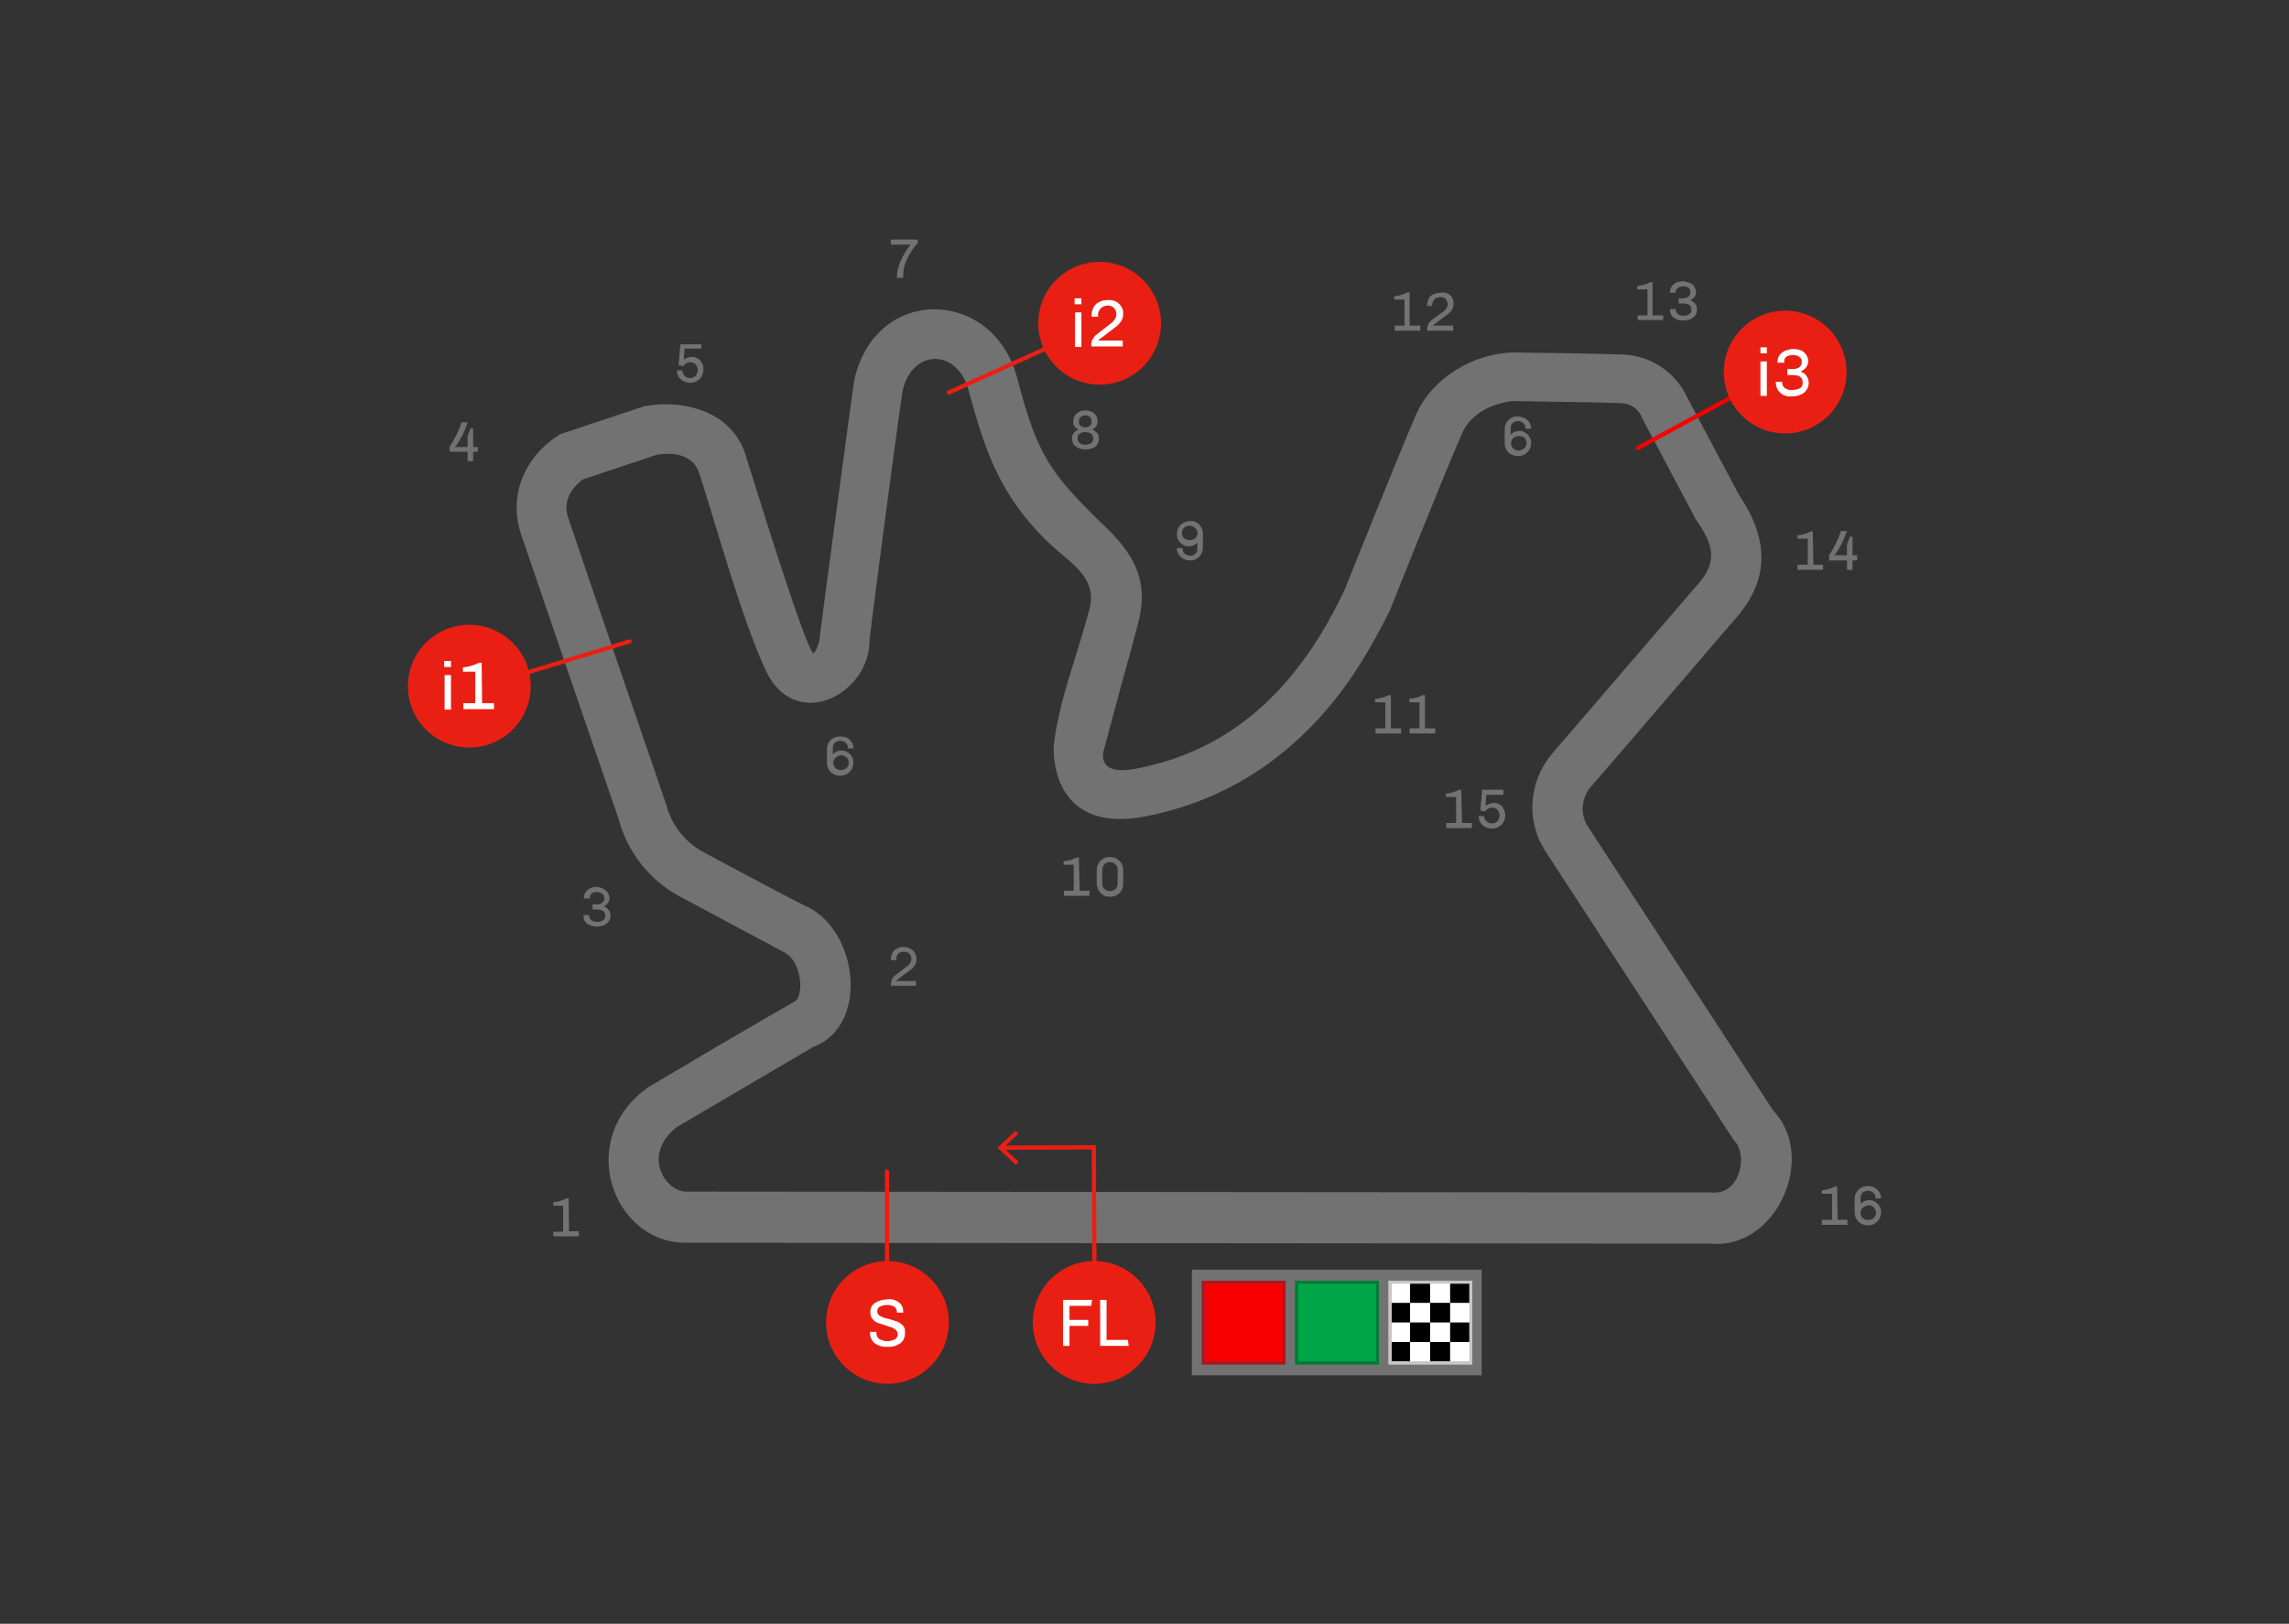 <?xml version="1.0" encoding="UTF-8"?> <!-- Generator: Adobe Illustrator 23.0.2, SVG Export Plug-In . SVG Version: 6.00 Build 0) --> <svg xmlns="http://www.w3.org/2000/svg" xmlns:xlink="http://www.w3.org/1999/xlink" id="Capa_1" x="0px" y="0px" viewBox="0 0 537 381" style="enable-background:new 0 0 537 381;" xml:space="preserve"><rect x="0" y="0" width="537" height="381" fill="#333333" stroke="none"/> <style type="text/css"> .st0{fill:#727272;} .st1{fill:none;stroke:#EA1F14;stroke-linecap:round;stroke-miterlimit:10;} .st2{fill:#EA1F14;} .st3{fill:none;stroke:#EA1F14;stroke-width:0.99;stroke-linecap:round;stroke-miterlimit:10;} .st4{fill:#FFFFFF;} .st5{fill:none;stroke:#F80000;stroke-width:0.99;stroke-linecap:round;stroke-miterlimit:10;} .st6{fill:#AA1920;} .st7{fill:#F80000;} .st8{fill:#007B36;} .st9{fill:#00A548;} .st10{fill:#C7C6C5;} .st11{clip-path:url(#SVGID_2_);} </style> <title>circuit_qa</title> <g> <g id="trazado"> <path class="st0" d="M133.3,121.5c3.4,10.2,23,67.3,23,67.3l0.4,1.3c1.4,4.1,4.2,7.5,7.9,9.6c8.1,4.4,21.7,11.6,24,12.7 c12.6,5.2,15.7,28.2,2.1,33.3l-32,18.8c-8.2,6.6-2.6,15,2.2,15.1l240.8,0.2c0.3,0.1,0.6,0.1,0.9,0c5.7-0.2,7.5-9,4.2-12.2 l-44.4-68.1c-0.4-0.7-0.8-1.5-1.2-2.2c-3.2-7-1.8-15.2,3.3-20.9c6.9-8,33.2-38.6,33.2-38.6c5.5-5.8,4.4-9.9,0.1-16l-12.5-23.6 l-0.3-0.7c-0.9-1.8-2.8-2.9-4.8-2.9c-7.1-0.3-23.1-0.4-25.1-0.5c-4.8,0.4-10.1,2.9-12.1,7.6c-4.6,10.5-16.8,41.2-16.8,41.2 s-2.2,4.7-5.6,10.4c-11.5,19.6-28.9,33.9-52.1,38.3c-21.9,4.1-21.4-15.1-21.3-16.6c1.2-10.6,5.5-21.1,8.2-31.4 c2.5-7.9-4.1-11.3-8.9-15.8c-11.9-11.2-15.4-22-19.3-36.3c-2.6-9.7-13.1-9.7-15.4,0c-0.5,2.1-7.2,53.1-7.8,58.6 c0.1,13.1-17.9,22.1-24.6,6.7c-5.9-13.2-10.9-32-15.4-45.9c-0.1-0.3-0.2-0.5-0.3-0.7c-1.5-3.2-5.1-4.2-9.6-3.5l-17.4,5.8 C135.1,113.7,131.7,116.9,133.3,121.5L133.3,121.5z M151.2,95.3c9.5-1.7,21.1,1.3,24,12.4c1.9,6,13.6,44,15.6,45.6 c0.8-0.5,1.5-2.8,1.5-3.8c0,0,1.9-14.7,3.9-29.4s4-30,4.3-31.3c5.2-22,32.5-21.2,38.1-0.2c4.8,18.1,7.3,22.1,21.1,35.4 c6.8,6.6,10,13,7.1,23c-0.1,0.5-2,7.5-4,14.7c-2.1,7.9-4,14.8-4,14.9c-0.5,4.6,4.2,4.4,7.5,3.8c24.1-4.5,39-20.6,49.1-41.9 c1.2-2.9,12.4-31.1,16.8-41.2c3.9-8.8,13.5-14.3,22.6-14.6c0,0,18.3,0.2,25.9,0.5c6.6,0.2,12.5,4.2,15.2,10.2l12,22.6 c7,10.4,7.7,20.1-1.5,30c-1.8,2.1-26.3,30.7-33,38.4c-2.3,2.5-2.8,6.2-1.1,9.2l43.7,67c10.4,10.8,0.8,32.7-14.7,31.2l-240.5-0.2 c-17,0-26-24.3-8.7-36.5l16.7-9.9c8.2-4.8,16.9-9.8,17.6-10.2c2.2-1.1,2-9.7-2.9-11.8c0,0-15.7-8.4-24.5-13.1 c-6.9-3.9-11.9-10.4-13.9-18c-1.4-4-19.6-57.1-22.9-66.9c-3.1-9.3,1.3-18.5,9.2-23.3L151.2,95.3L151.2,95.3z"></path> </g> <polyline class="st1" points="256.8,308.2 256.6,269.2 235,269.3 "></polyline> <polygon class="st2" points="238.3,265.3 238.9,266 235.4,269.3 239,272.6 238.3,273.3 234,269.3 "></polygon> <line class="st3" x1="222.6" y1="92.1" x2="258.8" y2="75.7"></line> <ellipse transform="matrix(0.16 -0.987 0.987 0.16 141.782 318.357)" class="st2" cx="258" cy="75.9" rx="14.4" ry="14.4"></ellipse> <path class="st4" d="M253.7,70v1.4h-1.6V70H253.7z M253.7,73.3v8.1h-1.5v-8.1H253.7z"></path> <path class="st4" d="M261.9,70.8c0.5,0.3,0.9,0.7,1.2,1.2c0.3,0.5,0.4,1,0.4,1.5c0,0.7-0.1,1.3-0.5,1.9s-0.9,1.1-1.5,1.5l-3,2.3 c-0.2,0.1-0.4,0.3-0.6,0.4c-0.1,0.1-0.2,0.2-0.2,0.3h5.7v1.4H256V81c0-0.5,0.1-1.1,0.4-1.5c0.3-0.5,0.6-0.9,1.1-1.2l3.1-2.4 c0.4-0.3,0.7-0.6,1-1.1c0.2-0.4,0.3-0.7,0.3-1.2c0-0.7-0.4-1.3-0.9-1.6c-0.3-0.2-0.7-0.3-1.1-0.3s-0.8,0.1-1.2,0.3 c-0.3,0.2-0.6,0.4-0.8,0.8c-0.2,0.3-0.3,0.6-0.3,1v0.3c0,0.1,0,0.1,0,0.2h-1.5v-0.2V74c0-0.6,0.1-1.2,0.4-1.8 c0.3-0.6,0.7-1,1.3-1.3c0.7-0.4,1.4-0.5,2.2-0.5C260.7,70.4,261.3,70.5,261.9,70.8z"></path> <line class="st5" x1="384.3" y1="105.1" x2="418.6" y2="86.5"></line> <circle class="st2" cx="418.8" cy="87.3" r="14.4"></circle> <path class="st4" d="M414.5,81.5v1.4H413v-1.4H414.5z M414.5,84.8v8.1H413v-8.1H414.5z"></path> <path class="st4" d="M422.5,82.2c0.5,0.2,0.9,0.6,1.2,1c0.3,0.4,0.5,1,0.5,1.5s-0.1,1-0.5,1.5c-0.3,0.4-0.8,0.8-1.3,1l0,0 c0.6,0.2,1.1,0.5,1.4,1c0.7,1,0.7,2.3,0,3.3c-0.3,0.5-0.8,0.9-1.4,1.1c-0.6,0.3-1.3,0.4-1.9,0.4h-0.2c-1,0.1-2-0.2-2.7-0.9 c-0.7-0.6-1-1.5-1-2.4v-0.1h1.5v0.2c0,0.5,0.2,1,0.7,1.3s1.1,0.5,1.7,0.4c0.6,0,1.2-0.1,1.8-0.4c0.4-0.3,0.7-0.8,0.6-1.4 c0-1.2-0.8-1.7-2.4-1.7h-1.2v-1.4h1.2c0.6,0,1.1-0.1,1.6-0.4c0.4-0.3,0.6-0.8,0.6-1.3s-0.2-0.9-0.6-1.2c-0.5-0.3-1-0.4-1.5-0.4 s-1,0.1-1.5,0.4c-0.4,0.3-0.6,0.8-0.5,1.2v0.2H417v-0.3c0-0.5,0.2-1.1,0.5-1.5s0.8-0.8,1.3-1c0.6-0.2,1.2-0.4,1.8-0.4h0.1 C421.3,81.9,421.9,82,422.5,82.2z"></path> <line class="st3" x1="147.7" y1="150.5" x2="108.2" y2="162.5"></line> <circle class="st2" cx="110.1" cy="161" r="14.4"></circle> <path class="st4" d="M105.8,155.1v1.4h-1.6v-1.4H105.8z M105.8,158.4v8.1h-1.5v-8.1H105.8z"></path> <path class="st4" d="M113.1,165h2.8v1.4h-7.2V165h2.8v-7.4h-2.9v-1c1.3-0.1,2.6-0.5,3.8-1.1h0.6L113.1,165z"></path> <rect x="279.6" y="297.9" class="st0" width="68" height="24.8"></rect> <rect x="281.9" y="300.5" class="st6" width="19.7" height="19.7"></rect> <rect x="282.7" y="301.2" class="st7" width="18.2" height="18.2"></rect> <rect x="303.8" y="300.5" class="st8" width="19.7" height="19.7"></rect> <rect x="304.6" y="301.2" class="st9" width="18.2" height="18.2"></rect> <rect x="325.7" y="300.5" class="st10" width="19.7" height="19.7"></rect> <rect x="326.5" y="301.2" class="st4" width="18.2" height="18.2"></rect> <g> <g> <defs> <rect id="SVGID_1_" x="326.5" y="301.2" width="18.2" height="18.2"></rect> </defs> <clipPath id="SVGID_2_"> <use xlink:href="#SVGID_1_" style="overflow:visible;"></use> </clipPath> <g class="st11"> <rect x="321.5" y="301.1" width="4.7" height="4.6"></rect> <rect x="326.1" y="305.7" width="4.7" height="4.6"></rect> <rect x="330.8" y="301.1" width="4.7" height="4.6"></rect> <rect x="335.5" y="305.7" width="4.7" height="4.6"></rect> <rect x="321.5" y="310.3" width="4.7" height="4.6"></rect> <rect x="326.1" y="314.9" width="4.7" height="4.6"></rect> <rect x="330.8" y="310.3" width="4.7" height="4.6"></rect> <rect x="335.5" y="314.9" width="4.7" height="4.6"></rect> <rect x="340.2" y="301.1" width="4.7" height="4.6"></rect> <rect x="344.9" y="305.7" width="4.7" height="4.6"></rect> <rect x="340.2" y="310.3" width="4.7" height="4.6"></rect> <rect x="344.9" y="314.9" width="4.7" height="4.6"></rect> </g> </g> </g> <circle class="st2" cx="256.7" cy="310.3" r="14.4"></circle> <path class="st4" d="M256.2,305l-0.2,1.4h-5.1v3.3h4.4v1.4h-4.4v4.7h-1.5V305H256.2z"></path> <path class="st4" d="M259.6,305v9.4h5l0.2,1.4h-6.7V305H259.6z"></path> <line class="st3" x1="208.1" y1="310.3" x2="208.1" y2="274.9"></line> <circle class="st2" cx="208.2" cy="310.3" r="14.4"></circle> <path class="st4" d="M210.9,305.6c0.7,0.5,1,1.4,1,2.2v0.2h-1.5v-0.2c0-0.5-0.2-0.9-0.6-1.2c-0.5-0.3-1.1-0.4-1.6-0.4 c-0.6,0-1.2,0.1-1.8,0.4c-0.4,0.2-0.6,0.6-0.6,1.1c0,0.3,0.1,0.6,0.4,0.9c0.3,0.2,0.6,0.4,0.9,0.5c0.4,0.1,0.8,0.3,1.5,0.4 c0.7,0.2,1.3,0.4,1.9,0.6c0.5,0.2,0.9,0.5,1.3,0.9c0.4,0.4,0.6,1,0.5,1.6c0.1,1-0.3,2-1.1,2.6c-0.9,0.6-1.9,0.9-3,0.8 c-1.1,0.1-2.1-0.2-3-0.8c-0.7-0.6-1.1-1.5-1.1-2.4v-0.3h1.5v0.3c0,0.5,0.2,1.1,0.7,1.4c0.6,0.3,1.2,0.5,1.9,0.5 c0.6,0,1.2-0.2,1.7-0.4c0.4-0.2,0.7-0.7,0.7-1.2c0-0.4-0.1-0.7-0.4-1c-0.3-0.3-0.6-0.4-0.9-0.6c-0.4-0.1-0.9-0.3-1.5-0.5 s-1.3-0.4-1.9-0.6c-0.5-0.2-0.9-0.5-1.2-0.9c-0.4-0.4-0.5-1-0.5-1.5c-0.1-0.9,0.3-1.8,1.1-2.3s1.8-0.8,2.8-0.8 C209,304.7,210.1,305,210.9,305.6z"></path> <path class="st0" d="M108.4,102.3c-0.5,0.9-1,1.8-1.7,2.6h3v-2.6c0.3-0.6,0.5-1.2,0.7-1.8h0.6v4.4h1.1v1.1H111v2.2h-1.3V106h-4.2 v-1.2c1.2-1.8,2.1-3.7,2.8-5.7h1.4C109.3,100.3,108.9,101.3,108.4,102.3z"></path> <path class="st0" d="M164.5,81.8h-3.9l-0.2,2.6c1.2-0.9,2.8-0.9,3.9,0.2c0.5,0.6,0.8,1.3,0.7,2.1c0,0.5-0.1,1.1-0.4,1.6 c-0.2,0.5-0.6,0.8-1.1,1.1c-0.5,0.3-1,0.4-1.6,0.4c-0.5,0-1.1-0.1-1.6-0.4c-0.4-0.2-0.8-0.6-1.1-1c-0.3-0.5-0.4-1-0.4-1.5h1.3 c0,0.5,0.2,0.9,0.5,1.3c0.3,0.3,0.8,0.5,1.3,0.5s1-0.2,1.3-0.5c0.3-0.4,0.5-0.9,0.5-1.4s-0.2-0.9-0.5-1.3c-0.3-0.3-0.8-0.5-1.2-0.5 c-0.7,0-1.3,0.3-1.7,0.9l-1.1-0.2l0.4-4.9h5L164.5,81.8z"></path> <path class="st0" d="M215.3,57c-1,1.2-1.9,2.4-2.5,3.8c-0.6,1.2-0.9,2.4-0.9,3.7v0.3v0.4h-1.5c0-2.5,1.1-5,3.2-7.8H209v-1.2h6.3V57 z"></path> <path class="st0" d="M256.7,97c0.5,0.4,0.8,1.1,0.8,1.8c0,0.4-0.1,0.8-0.3,1.2c-0.2,0.3-0.6,0.6-0.9,0.8l0,0 c0.4,0.2,0.8,0.5,1.1,0.8c0.3,0.4,0.4,0.8,0.4,1.3c0,0.7-0.3,1.4-0.8,1.9c-1.4,0.9-3.2,0.9-4.6,0c-0.6-0.4-0.9-1.1-0.9-1.9 c0-0.5,0.1-0.9,0.4-1.3c0.3-0.4,0.7-0.6,1.1-0.8l0,0c-0.4-0.2-0.7-0.5-1-0.9c-0.2-0.3-0.3-0.7-0.2-1c0-0.7,0.2-1.4,0.8-1.9 s1.3-0.7,2-0.7C255.3,96.3,256.1,96.5,256.7,97z M252.9,102.2c-0.1,0.2-0.1,0.4-0.1,0.7c0,0.4,0.2,0.8,0.5,1.1 c0.8,0.5,1.8,0.5,2.7,0c0.3-0.3,0.5-0.7,0.5-1.1s-0.2-0.8-0.5-1.1c-0.4-0.3-0.9-0.4-1.4-0.4C254,101.3,253.3,101.6,252.9,102.2z M253.5,97.9c-0.3,0.3-0.4,0.6-0.4,1s0.1,0.7,0.4,1c0.7,0.5,1.6,0.5,2.2,0c0.3-0.3,0.4-0.6,0.4-1s-0.1-0.7-0.4-1 C255.1,97.3,254.2,97.3,253.5,97.9z"></path> <path class="st0" d="M280.7,122.6c0.5,0.3,0.8,0.6,1.1,1.1c0.3,0.5,0.4,1,0.4,1.6v3.2c0,1.7-1.3,3-3,3c-0.5,0-1.1-0.1-1.6-0.4 c-0.4-0.2-0.8-0.6-1.1-1c-0.3-0.5-0.4-1-0.4-1.5h1.3c0,0.5,0.1,0.9,0.5,1.3c0.3,0.3,0.8,0.5,1.3,0.5c0.3,0,0.6-0.1,0.9-0.2 c0.3-0.2,0.5-0.4,0.6-0.6c0.2-0.3,0.2-0.6,0.2-0.9v-1.4c-0.5,0.6-1.2,0.9-2,0.9c-0.5,0-1-0.1-1.4-0.4c-0.4-0.2-0.8-0.6-1-1 c-0.3-0.4-0.4-0.9-0.4-1.4s0.1-1.1,0.4-1.6s0.6-0.8,1.1-1.1c0.5-0.3,1-0.4,1.6-0.4C279.7,122.2,280.2,122.3,280.7,122.6z M277.8,123.8c-0.7,0.7-0.7,1.8,0,2.5c0.7,0.6,1.8,0.6,2.6,0c0.7-0.7,0.7-1.8,0-2.4l0,0C279.7,123.2,278.6,123.2,277.8,123.8 L277.8,123.8z"></path> <path class="st0" d="M330.9,76.4h2.3v1.2h-6v-1.2h2.3v-6.1h-2.4v-0.8c1.1-0.1,2.2-0.4,3.1-0.9h0.5v7.8H330.9z"></path> <path class="st0" d="M339.7,68.9c0.4,0.2,0.8,0.6,1,1s0.3,0.8,0.3,1.3s-0.1,1.1-0.4,1.5c-0.3,0.5-0.7,0.9-1.2,1.2l-2.5,1.9 c-0.2,0.1-0.3,0.2-0.5,0.4c-0.1,0.1-0.2,0.2-0.2,0.2h4.7v1.2h-6.1v-0.3c0-0.4,0.1-0.9,0.3-1.3c0.2-0.4,0.5-0.7,0.9-1l2.6-1.9 c0.3-0.2,0.6-0.5,0.8-0.9c0.2-0.3,0.3-0.7,0.2-1c0-0.5-0.3-1-0.8-1.3c-0.3-0.2-0.6-0.2-0.9-0.2s-0.7,0.1-1,0.2 c-0.5,0.3-0.9,0.9-0.9,1.5v0.2c0,0.1,0,0.1,0,0.2h-1.2v-0.2c0-0.5,0.1-1,0.3-1.4c0.2-0.5,0.6-0.9,1.1-1.1c0.6-0.3,1.2-0.4,1.8-0.4 C338.6,68.5,339.2,68.7,339.7,68.9z"></path> <path class="st0" d="M387.9,74h2.3v1.1h-6V74h2.3v-6.1h-2.4v-0.8c1.1-0.1,2.2-0.4,3.1-0.9h0.5V74H387.9z"></path> <path class="st0" d="M396.5,66.4c0.4,0.2,0.8,0.5,1,0.9s0.4,0.8,0.4,1.2c0,0.4-0.1,0.9-0.4,1.2c-0.3,0.3-0.6,0.6-1,0.8l0,0 c0.5,0.1,0.9,0.4,1.2,0.8c0.3,0.4,0.5,0.9,0.4,1.4c0,0.5-0.1,0.9-0.4,1.3s-0.7,0.7-1.1,0.9c-0.5,0.2-1,0.3-1.6,0.3h-0.1 c-0.8,0-1.6-0.2-2.3-0.7c-0.6-0.5-0.9-1.2-0.8-1.9v-0.1h1.3v0.1c0,0.4,0.2,0.8,0.5,1.1c0.4,0.3,0.9,0.4,1.3,0.4 c0.5,0,1-0.1,1.4-0.4s0.6-0.7,0.5-1.1c0-1-0.7-1.4-2-1.4h-1V70h1c0.5,0,0.9-0.1,1.3-0.4c0.6-0.5,0.6-1.3,0.2-1.9 c-0.1-0.1-0.1-0.1-0.2-0.2c-0.4-0.2-0.8-0.4-1.3-0.3c-0.4,0-0.9,0.1-1.2,0.4c-0.3,0.2-0.5,0.6-0.5,1v0.1h-1.3v-0.2 c0-0.4,0.1-0.9,0.4-1.3s0.6-0.7,1.1-0.9c0.5-0.2,1-0.3,1.5-0.3h0.1C395.5,66.1,396,66.2,396.5,66.4z"></path> <path class="st0" d="M357.7,98.1c0.4,0.2,0.8,0.6,1.1,1c0.3,0.5,0.4,1,0.4,1.5h-1.3c0-0.5-0.1-0.9-0.5-1.3 c-0.3-0.3-0.8-0.5-1.3-0.5c-0.3,0-0.6,0.1-0.9,0.2c-0.3,0.2-0.5,0.4-0.6,0.6c-0.2,0.3-0.2,0.6-0.2,0.9v1.5c0.5-0.6,1.2-0.9,2-0.9 c0.5,0,1,0.1,1.4,0.4c0.4,0.2,0.8,0.6,1,1c0.3,0.4,0.4,0.9,0.4,1.4s-0.1,1.1-0.4,1.6c-0.3,0.4-0.6,0.8-1.1,1.1 c-0.5,0.3-1,0.4-1.6,0.4s-1.1-0.1-1.6-0.4c-0.5-0.2-0.8-0.6-1.1-1.1c-0.3-0.5-0.4-1-0.4-1.6v-3.2c0-1.7,1.3-3,3-3 C356.7,97.8,357.2,97.9,357.7,98.1z M355,102.8c-0.3,0.3-0.5,0.8-0.5,1.2c0,0.5,0.2,0.9,0.5,1.2c0.3,0.3,0.8,0.5,1.3,0.5 s0.9-0.2,1.3-0.5c0.7-0.7,0.7-1.8,0-2.5C356.8,102.2,355.7,102.2,355,102.8L355,102.8z"></path> <path class="st0" d="M425.4,132.5h2.3v1.2h-6v-1.2h2.4v-6.1h-2.4v-0.8c1.1-0.1,2.2-0.4,3.1-0.9h0.5L425.4,132.5z"></path> <path class="st0" d="M432,127.7c-0.5,0.9-1,1.8-1.7,2.6h3v-2.6c0.3-0.6,0.5-1.2,0.7-1.8h0.6v4.4h1.1v1.2h-1.1v2.2h-1.3v-2.2h-4.2 v-1.2c1.2-1.8,2.1-3.7,2.8-5.7h1.4C432.9,125.7,432.5,126.7,432,127.7z"></path> <path class="st0" d="M326.4,170.9h2.3v1.2h-6v-1.2h2.3v-6.1h-2.4V164c1.1-0.1,2.2-0.4,3.2-0.9h0.5v7.8H326.4z"></path> <path class="st0" d="M334.4,170.9h2.3v1.2h-6v-1.2h2.3v-6.1h-2.4V164c1.1-0.1,2.2-0.4,3.2-0.9h0.5v7.8H334.4z"></path> <path class="st0" d="M343,193.1h2.3v1.2h-6v-1.2h2.3V187h-2.4v-0.8c1.1-0.1,2.2-0.4,3.1-0.9h0.5L343,193.1z"></path> <path class="st0" d="M352.7,186.5h-4l-0.2,2.6c0.5-0.4,1.1-0.6,1.7-0.7c0.8-0.1,1.6,0.2,2.2,0.8c0.8,1.1,1,2.5,0.3,3.7 c-0.2,0.5-0.6,0.8-1.1,1.1s-1,0.4-1.6,0.4s-1.1-0.1-1.6-0.4c-0.5-0.2-0.8-0.6-1.1-1c-0.3-0.5-0.4-1-0.4-1.5h1.3 c0,0.5,0.2,0.9,0.5,1.2s0.8,0.5,1.3,0.5s1-0.2,1.3-0.5c0.3-0.4,0.5-0.9,0.5-1.4s-0.2-0.9-0.5-1.3c-0.3-0.3-0.8-0.5-1.2-0.5 c-0.7,0-1.3,0.3-1.7,0.9l-1.1-0.2l0.4-4.9h5L352.7,186.5z"></path> <path class="st0" d="M431.1,286.2h2.3v1.2h-6v-1.2h2.4v-6.1h-2.4v-0.8c1.1-0.1,2.1-0.4,3.1-0.9h0.5L431.1,286.2z"></path> <path class="st0" d="M439.8,278.7c0.4,0.2,0.8,0.6,1.1,1c0.3,0.5,0.4,1,0.4,1.5H440c0-0.5-0.1-0.9-0.5-1.3 c-0.3-0.3-0.8-0.5-1.3-0.5c-0.3,0-0.6,0.1-0.9,0.2s-0.5,0.4-0.6,0.6c-0.2,0.3-0.2,0.6-0.2,0.9v1.4c0.5-0.6,1.2-0.9,2-0.9 c0.5,0,1,0.1,1.4,0.4c0.4,0.2,0.8,0.6,1,1c0.3,0.4,0.4,0.9,0.4,1.4s-0.1,1.1-0.4,1.6c-0.2,0.4-0.6,0.8-1.1,1.1 c-0.5,0.3-1,0.4-1.6,0.4s-1.1-0.1-1.6-0.4c-0.5-0.2-0.8-0.6-1.1-1.1c-0.3-0.5-0.4-1-0.4-1.6v-3.1c0-0.5,0.1-1,0.4-1.5 c0.5-0.9,1.5-1.5,2.6-1.5C438.8,278.3,439.3,278.4,439.8,278.7z M437,283.4c-0.7,0.7-0.7,1.7,0,2.4l0,0c0.7,0.6,1.8,0.6,2.6,0 c0.7-0.7,0.7-1.8,0-2.5l0,0c-0.3-0.3-0.8-0.5-1.3-0.5C437.9,282.9,437.4,283.1,437,283.4L437,283.4z"></path> <path class="st0" d="M253.3,209h2.3v1.2h-6V209h2.3v-6.1h-2.4v-0.8c1.1-0.1,2.1-0.4,3.1-0.9h0.5L253.3,209z"></path> <path class="st0" d="M262,201.5c0.4,0.3,0.8,0.6,1.1,1.1c0.3,0.5,0.4,1,0.4,1.6v3.2c0,0.5-0.1,1.1-0.4,1.5 c-0.2,0.5-0.6,0.8-1.1,1.1s-1,0.4-1.5,0.4h-0.2c-0.5,0-1.1-0.1-1.5-0.4c-0.4-0.3-0.8-0.6-1.1-1.1c-0.2-0.5-0.4-1-0.4-1.5v-3.2 c0-0.5,0.1-1.1,0.4-1.6s0.6-0.8,1.1-1.1s1-0.4,1.5-0.4h0.2C261,201.1,261.5,201.2,262,201.5z M259.1,202.8 c-0.3,0.3-0.5,0.8-0.5,1.2v3.4c0,0.5,0.2,0.9,0.5,1.2s0.8,0.5,1.3,0.5s0.9-0.2,1.3-0.5c0.3-0.3,0.5-0.8,0.5-1.2V204 c0-0.5-0.2-0.9-0.5-1.2s-0.8-0.5-1.3-0.5S259.5,202.4,259.1,202.8z"></path> <path class="st0" d="M213.7,222.7c0.4,0.2,0.8,0.6,1,1s0.3,0.8,0.3,1.3s-0.1,1.1-0.4,1.5c-0.3,0.5-0.7,0.9-1.2,1.2l-2.5,1.9 c-0.2,0.1-0.3,0.2-0.5,0.4c-0.1,0.1-0.2,0.2-0.2,0.2h4.7v1.1H209V231c0-0.4,0.1-0.9,0.3-1.3c0.2-0.4,0.5-0.7,0.9-1l2.6-2 c0.3-0.2,0.6-0.5,0.8-0.9c0.2-0.3,0.2-0.7,0.2-1s-0.1-0.5-0.2-0.7c-0.1-0.2-0.3-0.4-0.6-0.6c-0.3-0.1-0.6-0.2-0.9-0.2 c-0.3,0-0.7,0.1-1,0.2c-0.3,0.1-0.5,0.4-0.6,0.6c-0.2,0.3-0.2,0.6-0.2,0.9v0.2c0,0.1,0,0.1,0,0.1H209v-0.2c0-0.5,0.1-1,0.3-1.4 c0.2-0.5,0.6-0.9,1.1-1.1c0.6-0.3,1.2-0.5,1.8-0.4C212.7,222.2,213.3,222.4,213.7,222.7z"></path> <path class="st0" d="M198.7,173.1c0.4,0.2,0.8,0.6,1.1,1c0.3,0.5,0.4,1,0.4,1.5h-1.3c0-0.5-0.1-0.9-0.5-1.3 c-0.3-0.3-0.8-0.5-1.3-0.5c-0.3,0-0.6,0.1-0.9,0.2c-0.3,0.2-0.5,0.4-0.6,0.6c-0.2,0.3-0.2,0.6-0.2,0.9v1.5c0.5-0.6,1.2-0.9,2-0.9 c0.5,0,1,0.1,1.4,0.4c0.4,0.2,0.8,0.6,1,1c0.3,0.4,0.4,0.9,0.4,1.4s-0.1,1.1-0.4,1.6c-0.3,0.5-0.6,0.8-1.1,1.1s-1,0.4-1.6,0.4 s-1.1-0.1-1.6-0.4c-0.5-0.2-0.8-0.6-1.1-1.1s-0.4-1-0.4-1.6v-3.1c0-1.7,1.3-3,3-3C197.7,172.8,198.2,172.9,198.7,173.1z M196,177.8 c-0.3,0.3-0.5,0.8-0.5,1.2c0,0.5,0.2,0.9,0.5,1.2s0.8,0.5,1.3,0.5s0.9-0.2,1.3-0.5c0.7-0.7,0.7-1.8,0-2.5c-0.4-0.3-0.8-0.5-1.3-0.5 C196.8,177.3,196.3,177.5,196,177.8L196,177.8z"></path> <path class="st0" d="M141.6,208.6c0.4,0.2,0.8,0.5,1,0.9s0.4,0.8,0.4,1.2s-0.1,0.9-0.4,1.2c-0.3,0.3-0.6,0.6-1,0.8l0,0 c0.5,0.1,0.9,0.4,1.2,0.8c0.3,0.4,0.5,0.9,0.4,1.4c0,0.5-0.1,0.9-0.4,1.3c-0.3,0.4-0.7,0.7-1.1,0.9c-0.5,0.2-1,0.3-1.6,0.3H140 c-0.8,0-1.6-0.2-2.3-0.7c-0.6-0.5-0.9-1.2-0.8-1.9v-0.1h1.3v0.1c0,0.4,0.2,0.8,0.5,1.1c0.4,0.3,0.9,0.4,1.4,0.4s1-0.1,1.4-0.4 c0.4-0.3,0.5-0.7,0.5-1.1c0-0.9-0.7-1.4-2-1.4h-1v-1.2h1c0.5,0,0.9-0.1,1.3-0.4c0.6-0.5,0.6-1.3,0.2-1.9c-0.1-0.1-0.1-0.1-0.2-0.2 c-0.4-0.2-0.8-0.4-1.3-0.4c-0.4,0-0.9,0.1-1.2,0.4c-0.3,0.2-0.5,0.6-0.4,1v0.1H137v-0.2c0-0.5,0.1-0.9,0.4-1.3 c0.3-0.4,0.6-0.7,1.1-0.9s1-0.3,1.5-0.3h0.1C140.6,208.2,141.1,208.3,141.6,208.6z"></path> <path class="st0" d="M133.5,288.9h2.3v1.2h-6V289h2.3v-6.1h-2.3v-0.8c1.1-0.1,2.1-0.4,3.1-0.9h0.5L133.5,288.9z"></path> </g> </svg> 